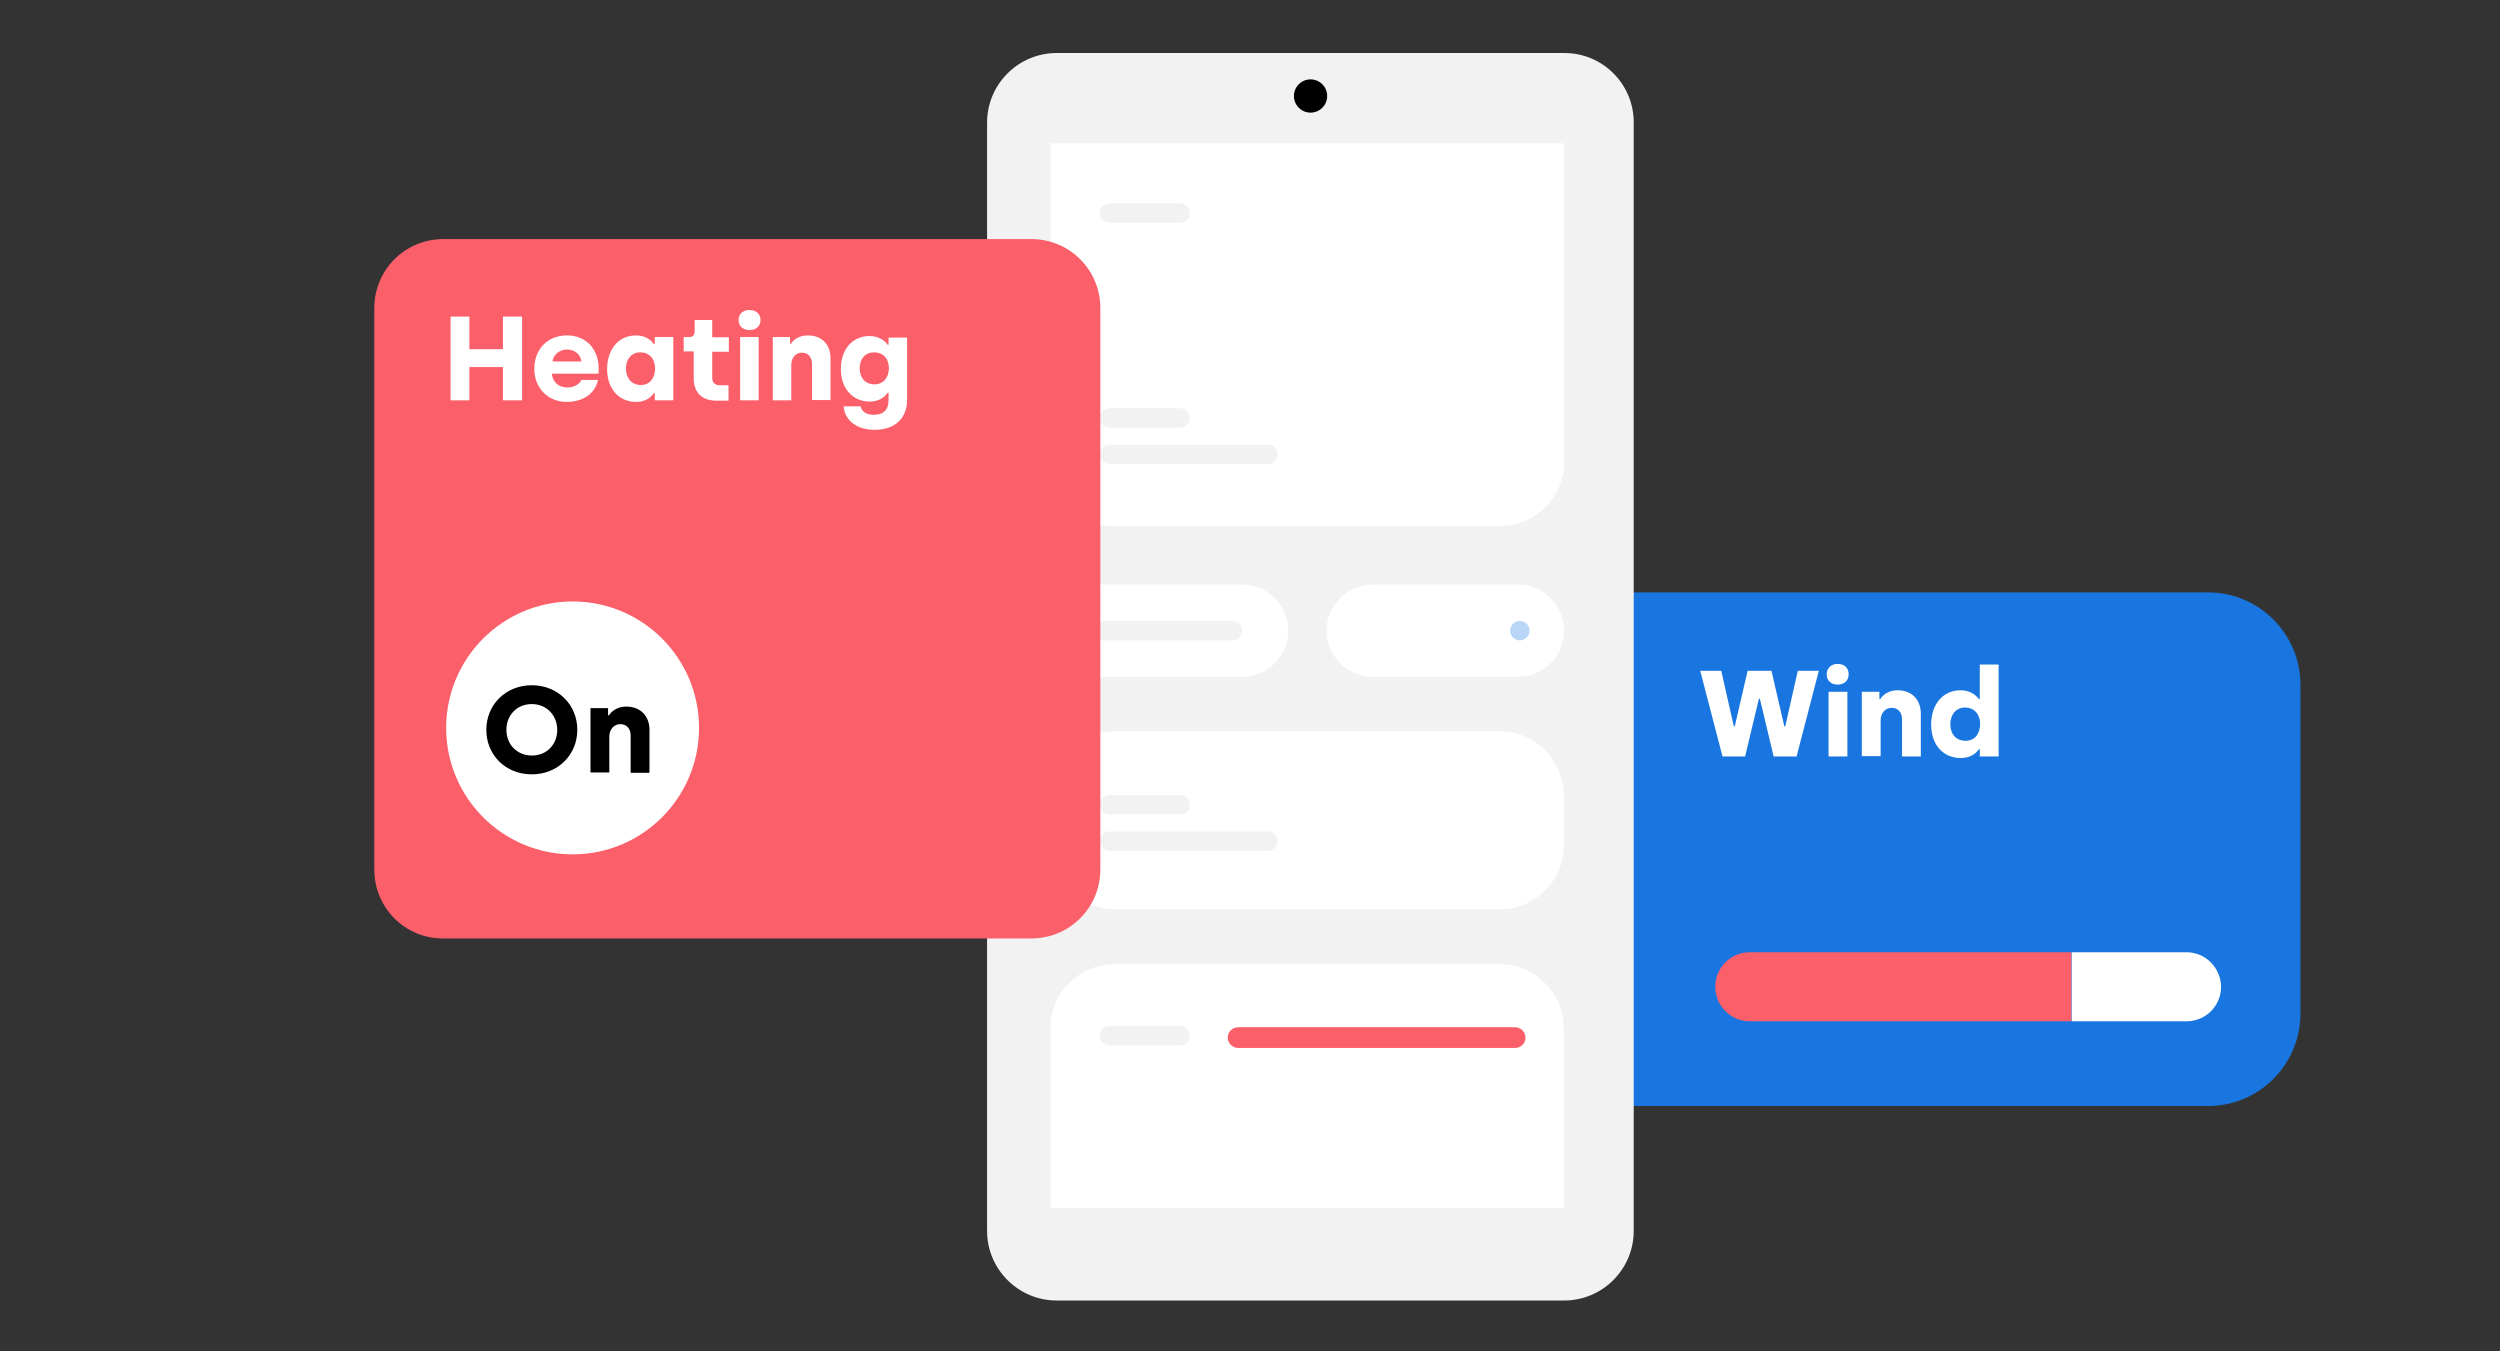 <svg xmlns="http://www.w3.org/2000/svg" version="1.1" id="Vrstva_1" x="0" y="0" viewBox="0 0 796.8 430.6" style="enable-background:new 0 0 796.8 430.6" xml:space="preserve"><rect x="0" y="0" width="796.8" height="430.6" fill="#333333" stroke="none"/><style>.st1{fill:#f2f2f2}.st2{fill:#fff}.st3{fill:#fb5f6a}.st5{enable-background:new}</style><path d="M733.2 323V218.3c0-16.3-13.2-29.5-29.5-29.5H501.9v163.7h201.9c16.2 0 29.4-13.2 29.4-29.5z" style="fill:#1976e0"/><path class="st1" d="M498.6 16.9H336.8c-12.3 0-22.2 10-22.2 22.2v353.2c0 12.3 10 22.2 22.2 22.2h161.7c12.3 0 22.2-10 22.2-22.2V39.2c.1-12.3-9.8-22.3-22.1-22.3z"/><path class="st2" d="M395.9 215.7h-46.3c-8.1 0-14.7-6.6-14.7-14.7s6.6-14.7 14.7-14.7h46.3c8.1 0 14.7 6.6 14.7 14.7s-6.6 14.7-14.7 14.7zm87.9 0h-46.3c-8.1 0-14.7-6.6-14.7-14.7s6.6-14.7 14.7-14.7h46.3c8.1 0 14.7 6.6 14.7 14.7s-6.6 14.7-14.7 14.7zm-5.8-48H355.2c-11.3 0-20.4-9.2-20.4-20.4V45.7h163.7v101.6c0 11.2-9.2 20.4-20.5 20.4zm0 122.1H355.3c-11.3 0-20.4-9.2-20.4-20.4v-15.9c0-11.3 9.2-20.4 20.4-20.4H478c11.3 0 20.4 9.2 20.4 20.4v15.9c.1 11.3-9.1 20.4-20.4 20.4zm20.5 95.2H334.8v-57.3c0-11.3 9.2-20.4 20.4-20.4H478c11.3 0 20.4 9.2 20.4 20.4V385h.1z"/><path class="st1" d="M392.8 204.1h-50.4c-1.7 0-3.1-1.4-3.1-3.1 0-1.7 1.4-3.1 3.1-3.1h50.4c1.7 0 3.1 1.4 3.1 3.1 0 1.7-1.4 3.1-3.1 3.1zm11.3 67.1h-50.4c-1.7 0-3.1-1.4-3.1-3.1 0-1.7 1.4-3.1 3.1-3.1h50.4c1.7 0 3.1 1.4 3.1 3.1 0 1.7-1.4 3.1-3.1 3.1zm-28-11.6h-22.5c-1.7 0-3.1-1.4-3.1-3.1 0-1.7 1.4-3.1 3.1-3.1h22.5c1.7 0 3.1 1.4 3.1 3.1.1 1.7-1.3 3.1-3.1 3.1zm28-111.7h-50.4c-1.7 0-3.1-1.4-3.1-3.1 0-1.7 1.4-3.1 3.1-3.1h50.4c1.7 0 3.1 1.4 3.1 3.1 0 1.7-1.4 3.1-3.1 3.1zm-28-11.6h-22.5c-1.7 0-3.1-1.4-3.1-3.1 0-1.7 1.4-3.1 3.1-3.1h22.5c1.7 0 3.1 1.4 3.1 3.1.1 1.7-1.3 3.1-3.1 3.1zm0-65.3h-22.5c-1.7 0-3.1-1.4-3.1-3.1 0-1.7 1.4-3.1 3.1-3.1h22.5c1.7 0 3.1 1.4 3.1 3.1.1 1.7-1.3 3.1-3.1 3.1z"/><path class="st3" d="M482.9 334h-88.3c-1.8 0-3.3-1.5-3.3-3.3 0-1.8 1.5-3.3 3.3-3.3h88.3c1.8 0 3.3 1.5 3.3 3.3 0 1.9-1.5 3.3-3.3 3.3z"/><path class="st1" d="M376.1 333.2h-22.5c-1.7 0-3.1-1.4-3.1-3.1 0-1.7 1.4-3.1 3.1-3.1h22.5c1.7 0 3.1 1.4 3.1 3.1.1 1.7-1.3 3.1-3.1 3.1z"/><path d="M484.4 204.1c-1.7 0-3.1-1.4-3.1-3.1 0-1.7 1.4-3.1 3.1-3.1 1.7 0 3.1 1.4 3.1 3.1 0 1.7-1.4 3.1-3.1 3.1z" style="fill:#bad6f6"/><g class="st5"><path class="st2" d="M541.9 213.8h6.7l4 17.7h.3l4.1-17.7h7.6l4.1 17.7h.3l4-17.7h6.7l-7.1 27.3h-7.3l-4.4-18.4h-.3l-4.4 18.4H549l-7.1-27.3zm40.3 1.1c0-2 1.5-3.3 3.5-3.3 2.1 0 3.5 1.2 3.5 3.3s-1.5 3.3-3.5 3.3-3.5-1.2-3.5-3.3zm.6 5.6h6v20.6h-6v-20.6zm10.5 0h5.7v2.3h.3c.8-1.4 2.8-2.8 5.5-2.8 4.6 0 7.4 3.1 7.4 7.4v13.7h-6v-11.9c0-2.1-1.2-3.6-3.3-3.6-2.1 0-3.5 1.8-3.5 3.9V241h-6v-20.5zm22.2 10.4c0-6.5 3.8-10.9 9.4-10.9 3.2 0 5.1 1.8 5.8 2.8h.3v-11h6v29.3h-6v-2.3h-.3c-.6.9-2.3 2.8-5.7 2.8-5.7 0-9.5-4.2-9.5-10.7zm15.6-.1c0-3.3-2-5.3-4.8-5.3s-4.7 2.2-4.7 5.3c0 3.2 1.9 5.3 4.8 5.3 2.9.1 4.7-2.2 4.7-5.3z"/></g><path class="st3" d="M557.7 303.5c-6.1 0-11 4.9-11 11s4.9 11 11 11h102.5v-22H557.7z"/><path class="st2" d="M696.9 303.5h-36.6v22h36.6c6.1 0 11-4.9 11-11-.1-6.1-5-11-11-11z"/><path class="st3" d="M119.3 277.2v-179c0-12.2 9.8-22 22-22h187.4c12.2 0 22 9.8 22 22v178.9c0 12.2-9.8 22-22 22H141.3c-12.2.1-22-9.8-22-21.9z"/><circle class="st2" cx="182.5" cy="232" r="40.3"/><path d="M155 232.6c0-8 6.2-14.2 14.5-14.2s14.5 6.2 14.5 14.2c0 8-6.2 14.2-14.5 14.2s-14.5-6.1-14.5-14.2zm22.6 0c0-4.6-3.4-8.2-8.1-8.2-4.8 0-8.1 3.6-8.1 8.2 0 4.7 3.4 8.2 8.1 8.2 4.8 0 8.1-3.5 8.1-8.2zm10.5-6.9h5.7v2.3h.3c.8-1.4 2.8-2.8 5.5-2.8 4.6 0 7.4 3.1 7.4 7.4v13.7h-6v-11.9c0-2.1-1.2-3.6-3.3-3.6-2.1 0-3.5 1.8-3.5 3.9v11.5h-6v-20.5z" class="st5"/><circle cx="417.7" cy="30.6" r="5.3"/><path class="st2" d="M143.6 100.9h6v10.4h10.7v-10.4h6.1v26.7h-6.1V117h-10.7v10.6h-6v-26.7zm26.7 16.7c0-6.3 4.2-10.7 10.4-10.7 6.6 0 10.1 4.9 10.1 10.5v1.7h-14.9c.2 2.6 2.1 4.4 4.9 4.4 2.3 0 3.9-1.1 4.5-2.4h5.3c-.9 4.2-4.6 7-10 7-5.9 0-10.3-4.4-10.3-10.5zm15-2.4c-.2-2.1-2-3.8-4.6-3.8-2.5 0-4.4 1.8-4.6 3.8h9.2zm8.2 2.4c0-6.3 3.7-10.7 9.2-10.7 3.2 0 5 1.7 5.7 2.8h.3v-2.3h5.9v20.2h-5.9v-2.3h-.3c-.6.9-2.3 2.8-5.6 2.8-5.5 0-9.3-4.1-9.3-10.5zm15.3-.1c0-3.2-1.9-5.2-4.7-5.2-2.8 0-4.6 2.1-4.6 5.2s1.9 5.2 4.7 5.2c2.8.1 4.6-2.2 4.6-5.2zm12.3 3.1V112h-3.2v-4.6h1.9c1.1 0 1.6-.7 1.6-1.8V102h5.6v5.5h5.3v4.6H227v8.3c0 1.5.8 2.4 2.6 2.4h2.6v4.9h-4.1c-4.4-.1-7-2.6-7-7.1zm14.3-18.6c0-2 1.5-3.2 3.5-3.2s3.5 1.2 3.5 3.2-1.5 3.2-3.5 3.2-3.5-1.2-3.5-3.2zm.5 5.4h5.9v20.2h-5.9v-20.2zm10.3 0h5.6v2.2h.3c.8-1.4 2.7-2.7 5.4-2.7 4.5 0 7.2 3 7.2 7.2v13.4h-5.9V116c0-2.1-1.2-3.6-3.2-3.6-2.1 0-3.4 1.7-3.4 3.9v11.3h-5.9v-20.2zm22.7 22.1h5.4c.3 1.5 1.6 2.7 4.2 2.7 3.1 0 4.7-1.6 4.7-4.7v-2.3h-.3c-.7 1-2.4 2.8-5.7 2.8-5.2 0-9.2-3.9-9.2-10.4s3.9-10.5 9.1-10.5c3.3 0 5.2 1.8 5.8 2.8h.3v-2.3h5.9v19.9c0 5.3-3.3 9.5-10.5 9.5-6.3-.1-9.5-3.7-9.7-7.5zm14.4-12.1c0-3.2-1.9-5.1-4.7-5.1-2.8 0-4.6 2-4.6 5.1 0 3.1 1.9 5.1 4.7 5.1 2.8 0 4.6-2.1 4.6-5.1z"/></svg>